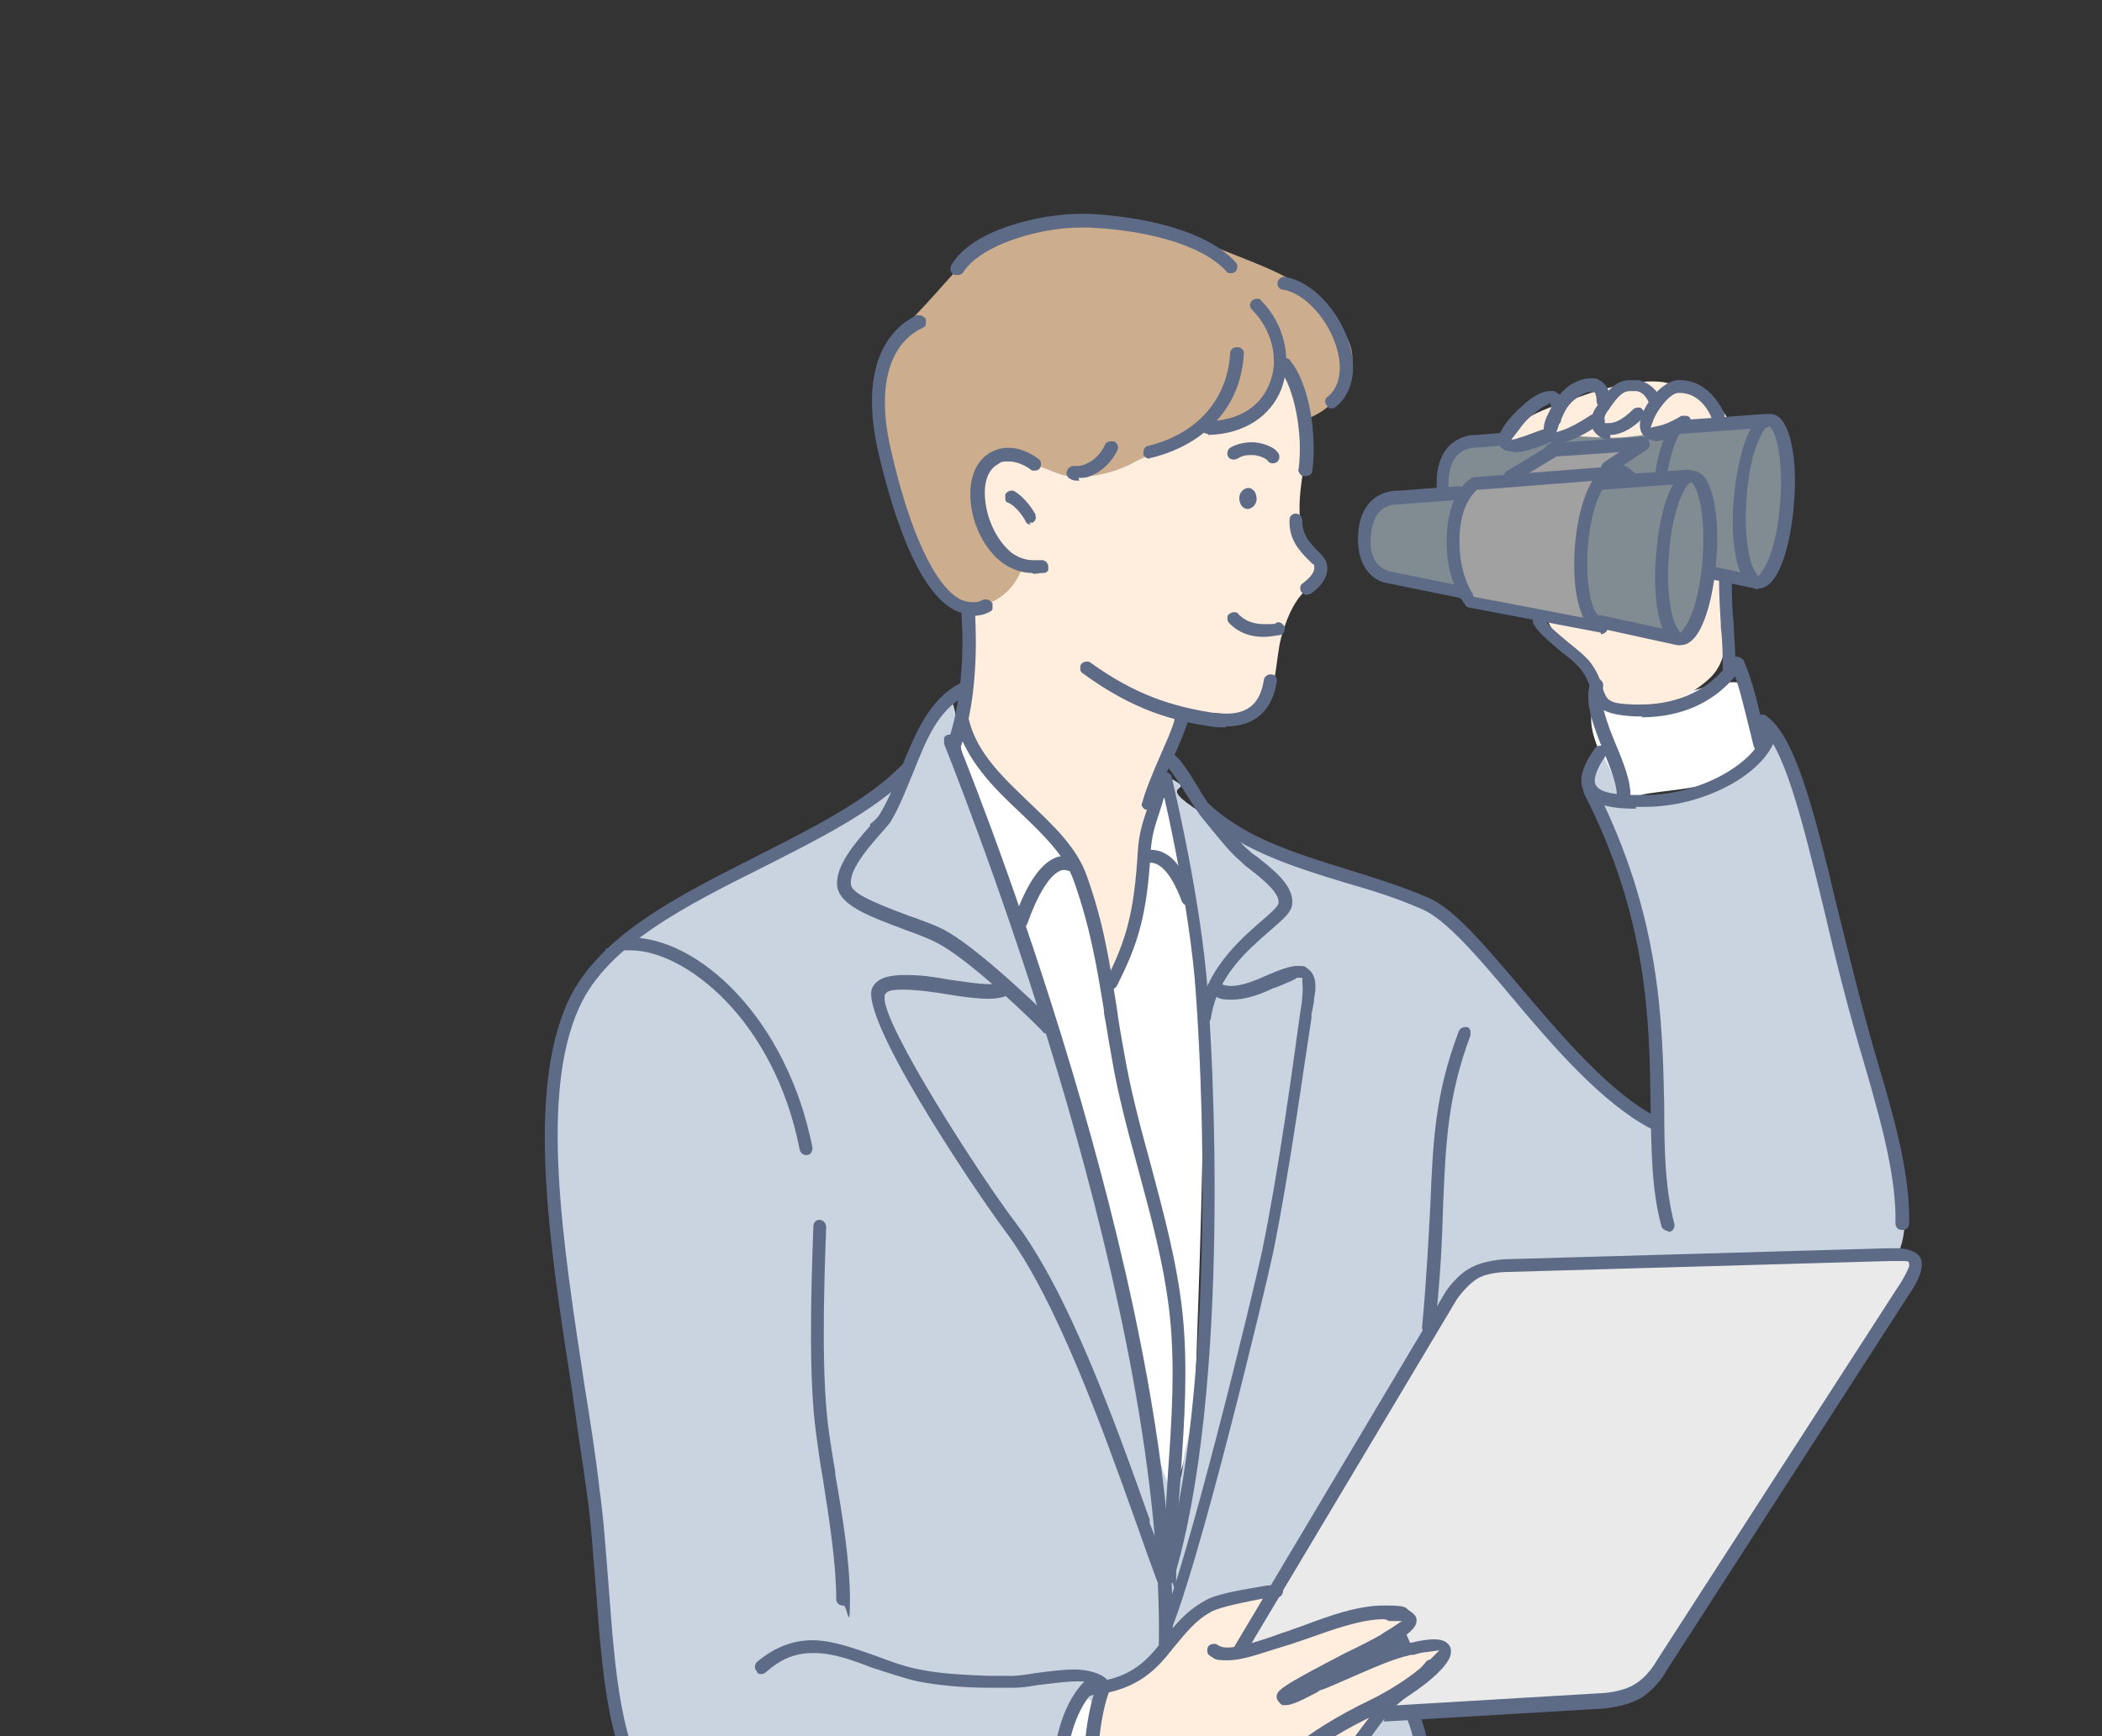 <?xml version="1.0" encoding="UTF-8"?>
<svg xmlns="http://www.w3.org/2000/svg" version="1.1" xmlns:xlink="http://www.w3.org/1999/xlink" viewBox="0 0 230 190">
  <rect x="0" y="0" width="230" height="190" fill="#333333" stroke="none"/>
  <defs>
    <style>
      .cls-1, .cls-2, .cls-3, .cls-4, .cls-5, .cls-6, .cls-7, .cls-8, .cls-9 {
        fill-rule: evenodd;
      }

      .cls-1, .cls-10 {
        fill: #5d6b87;
      }

      .cls-2 {
        fill: #ffedde;
      }

      .cls-3 {
        fill: #ccad8e;
      }

      .cls-4 {
        fill: #fff;
      }

      .cls-11 {
        fill: none;
      }

      .cls-5 {
        fill: #a1a1a1;
      }

      .cls-6 {
        fill: #818c92;
      }

      .cls-7 {
        fill: #aab5c3;
      }

      .cls-8 {
        fill: #cad4e0;
      }

      .cls-9 {
        fill: #eaeaea;
      }

      .cls-12 {
        clip-path: url(#clippath);
      }
    </style>
    <clipPath id="clippath">
      <rect class="cls-11" width="230" height="190"/>
    </clipPath>
  </defs>
  <!-- Generator: Adobe Illustrator 28.6.0, SVG Export Plug-In . SVG Version: 1.2.0 Build 709)  -->
  <g>
    <g id="_レイヤー_2">
      <g id="contents">
        <g class="cls-12">
          <g>
            <g>
              <path class="cls-2" d="M105.3,80.9s.8-11.3.9-16.2c.2-6.1-1.7-15.9,3.9-20.4,1.4-1.1,3.4-.7,5-.7,2.5,0,5-.2,7.4-.7,4.7-1,14.5-9.1,18.6-2.2.2.4,1.1,3.7,1.3,4.1,1.5,4-.9,8.7,0,12.9.4,2.2,2.4,2,1.9,4.5-.6,2.8-2.4,1.6-4.1,7.5-.7,2.6-.4,6.5-2.6,8.5-1.2,1-8,.4-8,.4,0,0-1.7,4.4-2.6,7-2,5.4-.8,11.6-2,17.2-.6,2.8-.1,6.1-3.7,5.8-2.1-.2-4.2-5.1-5.1-6.4-3.5-5.2-6.4-10.5-9-16.2-.9-2-1.8-5.2-1.8-5.2h0Z"/>
              <path class="cls-2" d="M96.7,434.9c.4-.8,0-2.6-.3-3.2-2.9-5.1-10.3-.7-13.2,1.8-1,.9-2.9,2.7-3.1,3.9-.9,4.1,2.6,3.8,5.8,3,3.4-.9,9.1-2,10.9-5.5h0Z"/>
              <path class="cls-4" d="M127.6,165.7s-2.3-12.3-3.6-17.4c-1.7-7-3.9-13.9-5.6-20.9-1.2-5.1-2.8-10.2-4.3-15.2-1.2-4-2.3-8.1-3.6-12.1-1.5-4.7-5.9-19.2-5.5-19.2,1.6-.3,3.1,2.8,5.1,5.3,2,2.5,5.4,4.5,7.7,8.8,1.1,2,2.6,9.4,3.5,11.5.3.7,2.6-3.9,2.7-4.4.7-2.9,1.2-7.9,1.9-10.8,0-.3,1.2-5.1,2.3-4.3.8.5,1,4.1,1.2,6.6.2,2.5,1.8,6.4,2,11.1.6,14.7,0,29.5-.5,44.2-.1,3.8-.5,8.1-1.6,11.8-.4,1.6-2,5.2-2,5.2h0Z"/>
              <path class="cls-4" d="M174.2,77.7c-.5,2.6,1.1,4.8,2,7.5,0,.2,1,2.1,1.6,2.2.3,0,2.4-.6,2.8-.6,3.9-.6,10-.6,11.6-5.3.5-1.3-.2-6.5-2-6.8-2.3-.4-7.1,1.8-9.3,2.3-1.8.4-6.3-.9-6.7.7h0Z"/>
              <path class="cls-3" d="M111.8,62.3c-1.6,4-6,5.5-9.5,2.1-3.9-3.8-5.7-14.7-5.8-20-.2-6.2.5-6.5,4.8-11.1,2.7-2.9,5.2-6.3,8.7-7.8,7.1-3,18.8-.4,22.7,1.4,3.1,1.4,8.5,3,11,5.5,3.9,3.9,6.4,6.9,1.8,11.9-.8.9-2.6,1.6-2.6,1.6l-2.4-5.2s-2.2,3.9-3.8,5.1c-2.2,1.8-4.7,1-4.7,1,0,0-7,3.3-8.3,4-3,1.5-6.2,1.6-7.7,1.1-2.1-.7-5.5-2.7-7.5-.7-2.3,2.3-1.1,7,.7,9.2.7.8,2.7,1.3,2.5,1.9h0Z"/>
              <path class="cls-7" d="M78.4,250.5c-.8,9.5.7,19.9,0,29.3-.4,5.7.4,10.7.5,20.2.1,9.5-.4,18.6-1,27.9-.9,12.9-3.2,23-4.4,35.9-.9,9.8.8,21.7.8,31.5s.7,14.5.4,19.9c-.4,6.1-1.9,8.5-2.7,14.3-.5,3.6,2.7,10.7,2.7,10.7,0,0,3.7-1.5,4.4-2.1,1.9-1.4,7.8-6.2,10-6.6,3.3-.7,5-1.1,6.1-.3,1.2.8,1.5,4,2.4,2.8,1-1.2,3-4.3,3-5.9,0-6.6-1.8-8.6-1.8-15.2,0-18.8,4.7-40.6,8.9-58.8,2-8.8,4.8-14.6,6.7-23.5.6-2.6,1.4-12.5,1.9-15.2.2-1,.5-2,.7-3,0,0,1.1,6.7,1.9,13.3.9,7.7,1.5,15.7,1.5,20.3,0,8.4-1.2,32.2-.5,40.5.8,10.8.8,12.7,2.1,23.4.5,4.3-1.2,9.6-1.6,13.9-.3,2.9-.5,6.7,1.5,8.4,2,1.7,5.2-.8,5.9-1.3,2.7-1.8,4.4-3.3,7.1-4.9,2.1-1.3,7.6-.7,7.6-.7,0,0,3.4-1.5,3.6-3.6.2-2.1-2.2-5.8-2.2-8.6,0-11.1,2.7-23.2,3.5-34.3,1.4-19,3.6-49.1,4.7-55.6,1.1-6.4,1.4-12.9,2.6-21.3.6-3.9.2-11.7.4-15.6.4-5.6,1.5-29.7,1.5-29.7,0,0-8.7-8.3-12.7-16.3-1.9-3.8-4.9-8.4-7.7-11.6-2.1-2.4-3.5-5.4-6.5-6-11.5-2.3-23.6,6.2-32.9,12.1-5.1,3.2-17.8,9.1-18.4,15.7h0Z"/>
              <path class="cls-8" d="M104,76.8c-2.6,1.5-4.6,7.7-4.6,7.7,0,0-6.2,4.7-11.2,7.3-5,2.6-22.3,8.9-26.3,19.5-3.8,10.2.2,29.9.5,33.5.5,5.4,1.9,12.4,2.8,18.2,1.2,8,1.8,23.5,3.9,30.7,1.7,5.8,10.4,7.5,10.4,7.5l.8,7.4s-.5,11.6-2.7,21.5c-1.7,7.8-5.3,13.7-3.5,16.8,2.2,3.6,9.2,4.3,15,6.5,8.2,3.1,13.3,3.7,21.4,6.7,2.4.9,8,1.2,10.6.6,2.9-.7,4.9-5.1,5.4-7.3,1.6-6.6.5-17.1,1.5-23.8.4-2.3,1-8.8,2.6-11,.2-.3,1.3,11.2,1.5,13.8.4,4.6,1.9,11.3,2,13.6.1,2.2,1.8,11.3,3.9,12.9,2.1,1.6,15.1-.7,19.6-3.4.8-.5,4.4-2.3,4.6-3.3.4-1.5.2-5.3-.6-7.8-.8-2.5-1.3-5.7-2.1-10.9-1.5-9-5.2-32.9-5.2-32.9,0,0,1.1-3.6,1.2-6.5.1-2.7-1.2-7.3-1.2-7.3,0,0,1.7-11.3,2.3-15.3,1.3-7.6,8-8.3,14.1-11.4,8.7-4.4,18.3-8.2,26.4-13.7,3.8-2.5,8.3-4.5,10.4-8.8,1.4-2.8.9-5.6.3-8.5-1.5-8.5-3.5-15.5-5.9-23.7-1.5-5.1-4.1-13.1-5.3-18.4-.2-1-1.4-5-2.2-5.7-.6-.6-2,1.2-2,1.2-1.4,1.8-4.7,3.5-8.3,4.5-3.2.8-6.5.2-6.5.2l-2.3-4.8s-1.3,1.9-1.4,2.1c-.5,2.3,3.1,9.6,3.3,10.4,1.7,6,3.6,10.4,3.6,16.6s.2,11.5.2,11.5c-1,.2-8.4-7.1-10.9-9.3-4.9-4.2-7.9-9.9-13-14-1.8-1.4-15.3-5.3-18.7-6.6-2.5-1-4.8-2.8-7-4.2-5.4-3.4-.3-2.1-3.1-3.6-.5-.3-.4,3,.4,5.8.8,2.8,1.6,9.8,1.8,12.9,1.1,14.4,1.7,28.9.7,43.3-.3,4.6-.5,7.4-1.6,11.8-.1.5-.3,3.9-1.2,3.7-.8-.2-1.1-2-1.4-2.6-2.1-3.5-2.2-9.1-3.4-13.6-1.1-4.5-2.7-15-4-19.4-3-9.6-7.2-22.1-9.1-28.4-1.9-6.4-4-9.4-5.3-14.4-.4-1.6-.3-8.6-1.6-7.8h0Z"/>
              <path class="cls-9" d="M159.7,140.4l3.7-2.1,45.3-1.1.5,2.5-28.3,44-3.9,2.3-25,1.2-20-.4,27.7-46.3h0Z"/>
              <path class="cls-2" d="M120.8,185.2s-1.5,4.7-1.5,7.6c0,.9,1,5.5,1,5.5,0,0,9.2-.2,10.9-.4,2.4-.3,6.3.7,8.7.2,4.1-.9,10.9-10.8,10.9-10.8,0,0,6.8-5.2,7-6.1.8-3.4-7.1-.2-7.1-.2,0,0,4.1-3.7,2.3-4.5-1.1-.5-9.4,1.7-10.2,2-.9.3-7.1,1.6-7.1,1.6,0,0,2.6-3.1,2.5-4.7,0-1.2-2.3-1-4.5-.4-2.6.8-3.4,3-5.3,4.7-2.6,2.3-7.6,5.5-7.6,5.5h0Z"/>
              <path class="cls-2" d="M175.8,77c.1-.7-.4-1.5-.9-1.9-1.7-1.7-3.4-3.2-4.6-5.4-2.9-4.9-3.9-9.8-5.1-15.2-.5-2.3-1.4-4.9,0-7.1,1.3-2,5.5-3.2,7.7-4,2.4-.9,7-2.1,9.5-1.5,2.4.6,6.6,1.9,6.9,5,.2,2.1-.6,4.1-.5,6.2.1,3.9.3,7.6,0,11.5-.3,3.1.9,7-1.6,9.5-1.8,1.8-5.6,3.8-8.1,3.8-.7,0-3.4,0-3.2-1h0Z"/>
              <path class="cls-4" d="M119.4,186.2c1.1,1.2,0,3.3.2,4.9,0,1.6.6,3,.6,4.6,0,.4.2,2.9-.2,3.5-1,1.5-3.9-1.2-4.2-2.2-.6-2.3,0-5.2.9-7.4.5-1.2,1.6-4.8,2.7-3.4h0Z"/>
              <path class="cls-6" d="M96.6,435.3s-3.7-1.6-5.3-1.2c-3.3.6-5.4,2.4-8.5,3.7-3.8,1.6-8.1,2.6-8.1,2.6,0,0-2,11.9.1,15.5,1.3,2.2,6.1,2.7,7.7,4.8,2.9,4,2.2,7.6,5.1,9.5,1.7,1,6.2,1.1,9.2,1.3,2.5.2,11.4,0,12-.3,4.9-2,2.9-9.3,1.1-12.1-2.8-4.3-7.6-6.5-9.9-11.1-1.6-3.3-1.7-6.6-2.5-9.9-.1-.5-1-2.7-1-2.7h0Z"/>
              <path class="cls-6" d="M139.5,424.6c-2.9-1.2-5.9,3.6-8.7,5-2.5,1.3-7.8,3.4-7.8,3.4,0,0-.8,7-.8,10.9s.3,4.7,1.9,6.5c2,2.4,10.9.4,10.9.4,0,0,4.6,4.7,8.2,5.9,3.7,1.2,9.6,1.7,13.5,1.9,2.3.1,6.2-.6,9.7-1.5.9-.2,3.5-2.9,3.4-4.1-.1-1.3-2.1-5.2-3-6.1-3.8-3.8-9.6-6.1-12.7-8.1-3.1-2.1-3.8-2.6-6.8-5.7-2.9-3.1-4.8-7.3-7.9-8.6h0Z"/>
              <path class="cls-6" d="M163,49.3c0-.3,0-.2.2-.4l-.2.4Z"/>
              <path class="cls-6" d="M165.7,48.1s-2.3-.1-2.5-.1c-1.2,0-2.6-.1-3.7.5-2.1,1.2-2,5.2-2,5.2,0,0-7.7-.4-7.8,3.8,0,1.8-.2,3.9.8,5,1.6,1.8,8.9,2,8.9,2,0,0,1.1,1.3,2.6,1.6,3.4.8,8.9,1.4,12.8,2.4,2.4.6,9.4,2.2,10.1.9.7-1.4,1.2-1.9,1.5-3.5.2-1.1,1.4-2.8,1.4-2.8,0,0,3.3.4,4.3.6,1.1.2,2-2.1,2.4-2.9,1-1.8,1.9-12.9-.6-14.5-1.7-1.1-8.2,0-8.2,0,0,0-5.5,1.6-9.2,1.6-2.9,0-4.4-.4-7.3,0-.5,0-3.7.3-3.7.3h0Z"/>
              <path class="cls-5" d="M169.2,49.5c-.8,1-4.4,2.7-4.4,2.7,0,0-2.6.2-3.7,1.1-2.8,2.3-2,6.7-1.3,9.9.9,4,6.4,3.8,9.6,4.4.4,0,3.8.5,3.8.5,0,0-.4-2-.4-2.4,0-2.3,0-4.9.5-7.2.5-2.1.9-4.1,2.1-5.9.6-.9,3-3.7,3-3.7,0,0-5.7-.4-7.2-.2-.7.1-1.6.2-2,.8h0Z"/>
            </g>
            <g>
              <path class="cls-10" d="M81.6,439.1c-1.3,0-2.1-.6-2.2-.7-.3-.2-.4-.7-.1-1,.1-.2.3-.3.6-.3s.3,0,.4.1c.2.1.6.4,1.4.4s.3,0,.5,0c1.5-.2,2.3-.8,3.4-1.6.8-.5,1.6-1.1,2.8-1.8,1.4-.7,2.8-1.1,4-1.1,1.8,0,3.5.8,4.9,2.3.1.1.2.3.2.5,0,.2,0,.4-.2.5-.1.1-.3.2-.5.2s-.4,0-.5-.2c-1.1-1.2-2.4-1.8-3.9-1.8s-2.2.3-3.4,1c-1.1.6-1.9,1.2-2.6,1.7-1.2.9-2.2,1.6-4.1,1.9-.2,0-.5,0-.7,0h0Z"/>
              <path class="cls-10" d="M97.7,435.3c-.1,0-.2,0-.3,0-.3-.2-.5-.6-.3-1,.3-.5.5-1,.8-1.4,1.3-2.2,2.6-4.3,1.2-10-2.2-8.5-.7-21.9-.5-23.3,1.4-12.1,4.3-30.1,8-44.5.8-3.2,1.9-6.4,2.9-9.5h0c1.8-5.8,3.7-11.6,4.5-17.5.4-2.7.8-6.6,1.2-11.1,2.1-20.9,5.7-55.8,13.8-65.9.1-.2.3-.3.6-.3s.3,0,.5.2c.3.3.4.7.1,1-7.8,9.7-11.5,45.7-13.5,65h0c-.5,4.7-.9,8.6-1.2,11.3-.8,6.1-2.7,12-4.5,17.7-1,3.1-2,6.3-2.9,9.5-3.8,14.3-6.6,32.3-8,44.3-.6,5.3-1.2,16.1.5,22.8,1.6,6.3,0,8.8-1.3,11.1-.3.4-.5.9-.8,1.4-.1.2-.4.4-.6.4h0Z"/>
              <path class="cls-10" d="M74.5,441.1c-.3,0-.5-.1-.6-.4-2.2-3.8-3.1-7.2-2.7-11.2.2-2.2.8-4.1,1.4-6,.5-1.5.9-3,1.2-4.6.5-2.6.3-9.1.1-13.8v-.2c0-1.8-.1-3.4-.1-4.5,0-5.2-.3-10.1-.5-14.9-.5-8.2-.9-16,0-24.5.5-5.6,1.3-11.2,2-16.6,1-7.7,2.1-15.6,2.5-23.6.7-12.3.5-33.6,0-43.7v-1.2c-.5-9.7-.9-19.8-.2-26.3,0-.4.4-.6.7-.6.5,0,.8.4.7.8-.7,6.4-.2,16.4.2,26.1v1.2c.5,10.1.7,31.5,0,43.8-.5,8-1.5,16-2.5,23.7h0c-.7,5.5-1.5,11.1-2,16.6-.8,8.4-.4,16.1,0,24.2.3,4.8.5,9.8.5,15s0,2.6.1,4.5h0c.2,5.2.4,11.4-.1,14.1-.3,1.7-.8,3.2-1.2,4.7-.6,1.9-1.2,3.7-1.4,5.7-.3,3.7.4,6.7,2.5,10.3,0,.2.1.4,0,.5,0,.2-.2.3-.3.4-.1,0-.2.1-.4.1h0Z"/>
              <path class="cls-10" d="M74.6,440.2c-.4,0-.7-.3-.7-.7,0-.4.3-.7.7-.7,0,0,0,0,.2,0h.1c2.7,0,4-1,8.4-4.3l1.8-1.3c2.8-2.1,5.6-3.2,7.8-3.2s1.6.2,2.2.5c1.2.7,1.9,1.9,1.8,3.5,0,.6-.6.7-.8.7-.3,0-.7-.4-.6-.8,0-1-.3-1.8-1-2.2-.4-.2-.9-.3-1.5-.3-1.9,0-4.3,1-6.9,2.9l-1.8,1.3c-4.5,3.3-6.2,4.5-9.3,4.5h-.3s0,0,0,0Z"/>
              <path class="cls-10" d="M156.1,456.7c-3.3,0-6-.4-6.5-.5-5.4-.9-9.2-2.8-12.2-4.6-2.7-1.6-7-3.1-9-3.5l-1-.2c-2.4-.5-4.9-.9-5.6-2.4-.8-1.8-.5-4.3-.3-6,.2-1.2.3-2.1.4-2.9.2-1.6.4-2.6.4-4,0-.4.3-.7.7-.7.4,0,.7.3.7.7,0,1.4-.2,2.5-.4,4.1v.2c-.1.8-.3,1.6-.4,2.7-.2,1.4-.5,3.9.1,5.3.4.6,1.6,1,4.5,1.6l1.1.2c2.1.4,6.5,2,9.4,3.7,3,1.8,6.5,3.6,11.7,4.4,1.9.3,4.2.5,6.2.5,4.1,0,9.5-.6,12.6-3.6.1-.1.3-.2.5-.2s.4,0,.5.2c.3.3.3.7,0,1-3.4,3.3-9.2,4-13.5,4h0Z"/>
              <path class="cls-10" d="M169.4,452.5c-.4,0-.7-.3-.7-.7-.3-5.1-10.4-10.1-14.7-12.3-1.5-.7-2.2-1.1-2.6-1.4-5.3-4.1-9.1-9.9-10.9-13-.2-.3,0-.8.3-1,.1,0,.2-.1.4-.1.3,0,.5.1.6.4,1.7,3,5.4,8.7,10.5,12.6.2.2,1,.6,2.4,1.3,5.3,2.6,15.1,7.5,15.5,13.5,0,.4-.3.7-.7.8h0,0Z"/>
              <path class="cls-10" d="M156.1,459.4c-2.2,0-4.5-.2-6.9-.6-5-.8-8.6-2.1-10.9-4-.7-.6-1.3-1.2-1.8-1.8-1-1.2-1.4-1.5-1.8-1.5s-.4,0-.5.2c-.8.5-2,.8-3.5.8h-.1c-2.7,0-7.1-.9-8.1-2.1-.9-1.1-1.1-4.3-1.1-6,0-.4.3-.7.7-.7.4,0,.7.3.7.7,0,1.7.3,4.4.8,5.1.7.7,4.1,1.5,7,1.6h.2c1.1,0,2-.2,2.5-.6.4-.3.9-.4,1.3-.4,1.1,0,2.1,1.1,2.9,2,.5.5,1,1.2,1.6,1.7,2.1,1.7,5.4,2.9,10.2,3.7,2.3.4,4.5.5,6.7.5,3.9,0,7.4-.6,10.5-1.7,1.2-.5,2-1.1,2.4-2,.3-.8.2-1.7-.2-2.5,0-.2-.1-.4,0-.5,0-.2.2-.3.4-.4.1,0,.2,0,.3,0,.3,0,.5.1.6.4.6,1.2.7,2.6.3,3.7-.3.9-1.2,2.1-3.2,2.8-3.2,1.2-6.9,1.8-11,1.8h0Z"/>
              <path class="cls-10" d="M127.4,432.1c-.6,0-1.1-.1-1.3-.4-.3-.3-.3-.7,0-1,.1-.1.3-.2.5-.2s.2,0,.3,0h0s0,0,0,0c0,0,.1,0,.3,0,.4,0,1,0,2.1-.3,2.1-.5,3.4-1.9,4.8-3.4l.6-.7c1.6-1.6,3.1-2.4,4.6-2.4s1.5.2,2.1.7c.2.1.3.3.3.5s0,.4,0,.5c-.1.2-.4.3-.6.3s-.3,0-.4-.1c-.4-.3-.9-.4-1.4-.4-1,0-2.2.7-3.5,2l-.6.6c-1.4,1.5-3.1,3.2-5.5,3.8-1,.2-1.8.4-2.4.4h0Z"/>
              <path class="cls-10" d="M143.3,426.1c-.2,0-.5-.1-.6-.3-.1-.2-.1-.4-.1-.5,0-.2.1-.4.3-.5,3.4-2.2,2.5-4.8.9-8.3-.7-1.4-1.3-2.8-1.1-4,.2-1.2.8-7.2,1.6-14.7.7-6.5,1.5-14.2,2.2-21.3.6-5.8.9-11,1.2-16.6h0c.5-9.4,1.1-19,3.2-32.1,2.3-14.3,2.7-28.2,3.1-40.4v-.2c.2-5.4.3-10.5.7-14.9.5-6.3.5-14.8.5-14.9,0-.4.3-.7.7-.7s.7.3.7.7,0,8.7-.5,15c-.3,4.4-.5,9.5-.7,15-.4,12.3-.8,26.2-3.2,40.6-2.1,13-2.6,22.6-3.2,31.8-.3,5.6-.6,10.9-1.2,16.8-.7,6.8-1.5,14-2.1,20.3v1c-.9,7.9-1.5,13.6-1.7,14.8-.1.7.3,1.7,1,3.1,1.3,3,3.2,7-1.5,10.1-.1,0-.3.1-.4.1h0Z"/>
              <path class="cls-10" d="M122.1,434.6c-.2,0-.5-.1-.6-.3-3.6-5.4-2.5-9.8-1.4-14,.3-1.2.6-2.4.8-3.6.6-3.5-.1-10.9-.9-19.4-.4-4.7-.9-9.9-1.3-15.3-.3-5.1-.1-11.7.2-19.2.6-15.2,1.3-34.2-2.9-49.4-.1-.4.1-.8.5-.9,0,0,.1,0,.2,0,.3,0,.6.2.7.5,4.2,15.4,3.5,34.5,2.9,49.8-.3,7.6-.5,14.1-.2,19.1.4,5.5.9,10.9,1.3,15.2.8,9,1.5,16.1.9,19.8-.2,1.2-.5,2.5-.8,3.7-1.1,4.4-2.1,8.1,1.2,12.9.2.3.1.8-.2,1-.1,0-.3.1-.4.1h0Z"/>
              <path class="cls-10" d="M122.1,433.1c-.4,0-.7-.3-.7-.7,0-.4.3-.7.7-.7,2.9,0,4.2-1,9.6-5.4l.4-.3c2.6-2.2,5.1-3.3,7-3.3s1.1.1,1.6.3c1.2.5,2,1.6,2.1,3.1,0,.2,0,.4-.2.5-.1.1-.3.2-.5.3h0c-.4,0-.7-.3-.8-.6-.1-1.2-.8-1.7-1.3-2-.3-.1-.6-.2-1-.2-1.6,0-3.8,1.1-6.1,3l-.4.3c-5.2,4.2-6.9,5.7-10.4,5.8h0Z"/>
              <path class="cls-10" d="M149.3,442.3c-.3,0-.5-.1-.6-.4,0-.2-.1-.4,0-.6s.2-.3.4-.4c.8-.4,3-1.6,5.6-1.6s1.3,0,1.9.2c.2,0,.4.2.5.3.1.2.1.4,0,.5,0,.3-.4.6-.7.6s-.1,0-.2,0c-.5-.1-1.1-.2-1.6-.2-2,0-3.8.8-4.9,1.4-.1,0-.2,0-.3,0h0Z"/>
              <path class="cls-10" d="M146.4,439.7c-.2,0-.5-.1-.6-.3-.1-.2-.2-.3-.1-.5,0-.2.1-.4.3-.5,1.3-.9,3-1.5,4.6-1.5s.4,0,.6,0c.4,0,.7.4.6.8,0,.4-.4.6-.7.6-.2,0-.4,0-.5,0-.9,0-2.5.3-3.7,1.2-.1,0-.3.1-.4.1h0Z"/>
              <path class="cls-10" d="M143.7,436.5c-.2,0-.5-.1-.6-.3-.2-.3-.1-.8.2-1,.5-.3,2.2-1.4,4.3-1.4s.6,0,.8,0c.4,0,.7.4.6.8,0,.4-.4.6-.7.6-.3,0-.5,0-.8,0-1.7,0-3,.8-3.5,1.1-.1,0-.3.1-.4.1h0Z"/>
              <path class="cls-10" d="M100.2,468.8c-6.4,0-12.8-1.1-14-2-1.8-1.4-2.7-3.9-3.4-5.9-.3-1-.7-1.9-1.1-2.6-.8-1.4-2.2-2.3-3.7-3.3-2-1.3-4.2-2.7-4.5-5.3-.5-3.7.6-8.7.7-9.2,0-.3.4-.6.7-.6s.1,0,.2,0c.4,0,.6.5.5.9,0,0-1.2,5.1-.7,8.7.3,1.9,2,3.1,3.9,4.3,1.6,1,3.2,2.1,4.2,3.7.5.8.8,1.8,1.2,2.8.7,1.9,1.4,4.1,2.9,5.2,1.5,1.1,7.8,1.7,13,1.7s8.3-.3,9.3-1.6c2-2.5.4-6.1-1.6-8.3-.7-.8-1.6-1.6-2.6-2.4-2.1-1.8-4.5-3.8-6.3-7.6-1.8-3.9-3.2-13.8-3.3-14.2,0-.4.2-.8.6-.8h0c.5,0,.8.3.8.6,0,.4,1.5,10.1,3.2,13.8,1.6,3.5,3.8,5.3,5.9,7.1,1,.8,1.9,1.6,2.7,2.5,3.1,3.5,3.8,7.5,1.7,10.2-1.1,1.4-4.8,2.1-10.2,2.1h0Z"/>
              <path class="cls-10" d="M99.2,472.4c-3.7,0-6.5-.2-9.1-.6-4.9-.8-5.4-3.3-5.8-5.7-.3-1.5-.6-3.2-1.9-4.8-.8-.9-2.4-1.7-4-2.4-1.6-.8-3.3-1.5-4.3-2.6-1-1-.9-3.6-.8-6.4v-.2c0-.5,0-.9,0-1.1,0-.4.3-.7.7-.7s.7.3.7.7,0,.8,0,1.4c-.2,3.2-.1,4.7.3,5.2.9.9,2.4,1.6,3.9,2.3,1.7.8,3.5,1.6,4.4,2.8,1.6,1.9,1.9,3.9,2.2,5.5.4,2.5.7,4,4.6,4.6,2.6.4,5.3.6,8.9.6s3.1,0,4.6,0h2.5c2.1,0,3.8-1,4.6-2.5.8-1.4.7-3.2-.3-4.8-.1-.2-.1-.4,0-.5,0-.2.2-.3.3-.4.1,0,.2-.1.4-.1.3,0,.5.1.6.3,1.2,2,1.4,4.3.3,6.2-1.1,2-3.2,3.1-5.9,3.2h-2.5c-1.5,0-3.1.1-4.6.1h0Z"/>
              <path class="cls-10" d="M91,453.8c-.3,0-.5-.2-.7-.4,0-.2,0-.4,0-.6,0-.2.2-.3.4-.4,1.5-.7,3.2-1.1,5-1.1s2.8.2,3.9.7c.4.1.6.6.4.9-.1.3-.4.5-.7.5s-.2,0-.3,0c-1-.4-2.2-.6-3.4-.6s-3.1.3-4.4.9c0,0-.2,0-.3,0h0Z"/>
              <path class="cls-10" d="M89.4,448.7c-.3,0-.6-.2-.7-.5,0-.2,0-.4,0-.5,0-.2.3-.3.4-.3,1.6-.4,3.6-.7,5.3-.7s1.9,0,2.6.3c.2,0,.3.2.4.3s.1.4,0,.5c0,.3-.4.5-.7.5s-.1,0-.2,0c-.6-.2-1.3-.2-2.2-.2-1.5,0-3.4.2-4.9.6,0,0-.1,0-.2,0h0Z"/>
              <path class="cls-10" d="M88.2,444.2c-.3,0-.5-.1-.6-.4-.2-.3,0-.8.3-1,1.2-.7,3-1.1,4.7-1.1s2.1.2,3,.5c.2,0,.3.2.4.4,0,.2,0,.4,0,.6-.1.3-.4.5-.7.5s-.2,0-.3,0c-.7-.3-1.6-.4-2.5-.4-1.5,0-3,.3-3.9.9-.1,0-.2,0-.4,0h0Z"/>
              <path class="cls-10" d="M104.7,30.1c-.1,0-.3,0-.4-.1-.3-.2-.4-.6-.2-1,2.3-3.9,9.7-5.6,14.2-5.6s.5,0,.7,0c2.8.1,12.2.9,16.2,5.3.3.3.2.8,0,1-.1.1-.3.2-.5.2s-.4,0-.5-.2c-2.9-3.2-9.7-4.6-15.2-4.8-.2,0-.5,0-.7,0-4.8,0-11.1,2-12.9,4.9-.1.2-.4.3-.6.3h0Z"/>
              <path class="cls-10" d="M145.7,44.7c-.2,0-.4,0-.5-.3-.1-.1-.2-.3-.2-.5,0-.2.1-.4.3-.5,1.8-1.5,1.3-4.2,1-5.2-.9-3.2-3.5-6.1-5.9-6.5-.4,0-.7-.4-.6-.8,0-.3.4-.6.7-.6s0,0,.1,0c3.4.6,6.2,4.3,7.1,7.5.8,2.8.2,5.3-1.5,6.7-.1.1-.3.2-.5.2h0Z"/>
              <path class="cls-10" d="M142.7,52.1c-.2,0-.4-.1-.5-.3-.1-.2-.2-.3-.1-.5.5-3.9-.5-8.9-2.1-10.9-.2-.3-.2-.8.1-1,.1-.1.3-.2.5-.2s.4,0,.6.3c2.1,2.6,2.9,8.1,2.4,12,0,.4-.4.6-.7.6s0,0,0,0h0Z"/>
              <path class="cls-10" d="M143,65.1c-.2,0-.4-.1-.6-.3-.2-.3-.2-.8.2-1,.9-.7,1.3-1.3,1.2-1.8v-.2s-.2-.1-.2-.1c0,0-.2-.2-.4-.4-.9-.9-2.2-2.2-2.1-4.4,0-.4.3-.7.7-.7.4,0,.7.4.7.8,0,1.5.8,2.4,1.6,3.2.5.5,1,1,1.1,1.6.2,1.1-.4,2.2-1.8,3.2-.1,0-.3.1-.4.1h0Z"/>
              <path class="cls-10" d="M134.2,79.6c-.5,0-1.1,0-1.7-.1-4-.6-8.4-1.7-14-5.8-.2-.1-.3-.3-.3-.5s0-.4.1-.5c.1-.2.4-.3.6-.3s.3,0,.4.1c5,3.6,9,4.8,13.4,5.5.5,0,1,.1,1.5.1,3.1,0,3.8-2,4.1-3.7,0-.3.4-.6.7-.6s0,0,.1,0c.4,0,.7.4.6.8-.5,3.2-2.4,4.9-5.6,4.9h0Z"/>
              <path class="cls-10" d="M112.9,62.7c-1.1,0-2.2-.4-3.2-1.1-1.9-1.4-3.3-4.1-3.5-6.8-.2-2.5.6-4.4,2.2-5.3.6-.3,1.2-.5,1.9-.5,1.1,0,2.2.4,3.3,1.2.2.1.3.3.3.5s0,.4-.1.5c-.1.2-.3.3-.6.3s-.3,0-.4-.1c-.8-.6-1.7-.9-2.4-.9s-.8,0-1.2.3c-1.1.6-1.6,2-1.4,3.9.2,2.3,1.4,4.6,2.9,5.8.7.5,1.5.8,2.3.8s.5,0,.8,0c0,0,.1,0,.2,0,.3,0,.6.2.7.6,0,.2,0,.4,0,.5-.1.2-.3.3-.5.3-.4,0-.8.1-1.1.1h0Z"/>
              <path class="cls-10" d="M112.8,57.4c-.3,0-.5-.1-.6-.4,0,0-.8-1.5-1.9-2-.2,0-.3-.2-.3-.4s0-.4,0-.5c.1-.2.4-.4.6-.4s.2,0,.3,0c1.4.8,2.3,2.4,2.4,2.6,0,.2.1.4,0,.5,0,.2-.2.3-.3.4-.1,0-.2,0-.4,0h0Z"/>
              <path class="cls-1" d="M136.5,55.7c-.3,0-.5-.2-.6-.3-.2-.2-.3-.6-.3-.9,0-.6.5-1.1,1-1.1.3,0,.5.2.6.3.2.2.3.6.3.9,0,.6-.5,1.1-1,1.1h0s0,0,0,0Z"/>
              <path class="cls-10" d="M106.5,67.3c-.7,0-1.3-.2-2-.5-4.4-2.2-7.1-11.8-8.4-17.3-2.3-10.2,1.7-13.8,4.2-15,0,0,.2,0,.3,0,.3,0,.5.2.7.4,0,.2,0,.4,0,.6,0,.2-.2.3-.4.4-3.7,1.8-5,6.6-3.4,13.4,2,8.8,4.8,14.9,7.6,16.3.4.2.9.3,1.3.3s.8,0,1.2-.3c0,0,.2,0,.3,0,.3,0,.5.2.7.4,0,.2,0,.4,0,.6s-.2.3-.4.4c-.6.3-1.2.4-1.8.4h0Z"/>
              <path class="cls-10" d="M139.3,50.7c-.2,0-.4,0-.6-.3-.4-.4-1.2-.6-1.7-.6s-1,0-1.6.4c-.1,0-.2.1-.4.1-.2,0-.5-.1-.6-.3-.2-.3-.1-.8.2-1,.7-.4,1.5-.6,2.4-.6s2.3.4,2.8,1.1c.3.3.2.8,0,1-.1.1-.3.2-.5.2h0Z"/>
              <path class="cls-10" d="M104.3,82.1c0,0-.2,0-.2,0-.4-.1-.6-.6-.4-.9,1.5-4.1,1.8-9.9,1.5-13.9,0-.2,0-.4.2-.5.1-.1.3-.2.5-.2.3,0,.7.3.8.7.1,2,.4,9-1.6,14.5-.1.3-.4.5-.7.5h0Z"/>
              <path class="cls-10" d="M125.6,88.6c0,0-.1,0-.2,0-.2,0-.3-.2-.4-.3s-.1-.4,0-.5c.3-1.2,1.2-3.4,2-5.2.6-1.4,1.3-2.9,1.5-3.8,0-.3.4-.5.7-.5s.1,0,.2,0c.4.1.6.5.5.9-.3.9-.9,2.4-1.6,3.9-.8,1.8-1.7,3.9-2,5,0,.3-.4.6-.7.6h0Z"/>
              <path class="cls-10" d="M118.1,52.6c-.4,0-.7,0-1-.2-.4-.2-.5-.6-.3-1,.1-.2.4-.4.6-.4s.2,0,.3,0h0s0,0,0,0c0,0,.1,0,.2,0,.7,0,2.2-.6,3-2.3.1-.3.4-.4.7-.4s.2,0,.3,0c.4.2.5.6.4.9-.6,1.3-1.7,2.4-3,2.9-.4.2-.9.2-1.3.2h0Z"/>
              <path class="cls-10" d="M138.3,69.7c-1.6,0-2.8-.5-3.8-1.5-.1-.1-.2-.3-.2-.5s0-.4.2-.5c.1-.1.3-.2.5-.2s.4,0,.5.2c.5.5,1.3,1.1,2.8,1.1s1,0,1.5-.2c0,0,0,0,.1,0,.3,0,.6.3.7.6,0,.4-.2.8-.6.8-.6.1-1.2.2-1.8.2h0Z"/>
              <path class="cls-10" d="M132.2,47.5c-.4,0-.7-.3-.7-.7,0-.4.3-.7.7-.7,3.4-.1,5.7-1.6,6.7-4.1,1.1-2.6.3-5.9-1.9-8.1-.3-.3-.3-.7,0-1,.1-.1.3-.2.5-.2s.4,0,.5.2c2.6,2.6,3.4,6.5,2.2,9.7-1.2,3-4.1,4.9-8,5,0,0,0,0,0,0Z"/>
              <path class="cls-10" d="M125.8,50.2c-.3,0-.6-.2-.7-.5,0-.4.1-.8.5-.9,5.4-1.3,8.7-5.1,9-10.1,0-.3.2-.7.7-.7.3,0,.4,0,.6.2s.2.3.2.5c-.3,5.7-4.1,9.9-10.1,11.4,0,0-.1,0-.2,0h0Z"/>
              <path class="cls-10" d="M151.5,188.1c-.4,0-.7-.3-.7-.7,0-.2,0-.4.2-.5s.3-.2.5-.2l23.6-1.4c.2,0,2.4-.1,3.8-1,1.5-.9,2.4-2.6,2.4-2.6l26.4-40.9c.5-.7,1-1.7,1.2-2.2v-.5c.1,0-.4-.1-.4-.1-.3,0-.8,0-1,0s-.5,0-.7,0l-41.9,1.2s-2,0-3.2.7c-1.2.7-2.3,2.3-2.3,2.3l-23.1,38.7c-.1.2-.4.4-.6.4s-.3,0-.4-.1c-.2-.1-.3-.3-.3-.4,0-.2,0-.4,0-.5l23.1-38.8c.1-.2,1.3-2,2.9-2.8,1.5-.8,3.6-.9,3.9-.9l41.8-1.2c.2,0,.5,0,.8,0,.8,0,2.3.2,2.7,1.2.3.9-.2,2.3-1.4,4l-26.5,41.1h0c-.3.6-1.3,2-2.7,2.9-1.9,1.1-4.5,1.2-4.5,1.2l-23.7,1.4h0Z"/>
              <path class="cls-10" d="M119.4,185.6c-.4,0-.7-.3-.7-.7,0-.4.3-.7.7-.8,4.5-.4,6.2-2.5,8-4.8,1.2-1.5,2.4-3,4.4-4.1,1.3-.8,4-1.2,6.9-1.7h.9c0-.1,0-.1.1-.1.4,0,.6.3.7.6,0,.4-.2.8-.6.8h-.9c-2.5.5-5.3,1-6.4,1.6-1.8,1-2.8,2.4-4,3.8-1.8,2.3-3.9,4.8-9,5.3h0s0,0,0,0Z"/>
              <path class="cls-10" d="M142.1,192.5c-.2,0-.4,0-.6-.3-.3-.3-.2-.8,0-1,2.1-1.7,4.6-3.3,8.5-5.2,2.9-1.4,5.4-3.3,6.5-4.4l1-1-1.4.2c-.3,0-.8.1-1.4.3h-.3c-2.2.5-4.3,1.5-6.4,2.4-1.2.5-2.4,1.1-3.6,1.5l-.3.2c-1.5.8-2.7,1.4-3.4,1.4s-.4,0-.5-.1c-.2-.1-.5-.5-.5-.7-.1-.8.4-1.2,7.5-4.9,1.7-.8,3-1.5,3.9-2,.4-.3.8-.5,1.1-.7l1.2-.8h-1.4c-.2-.1-.4-.2-.6-.2-2.6,0-6,1.3-8.3,2.1-.9.3-1.7.6-2.4.8l-1.3.4c-1.9.6-3.6,1.2-5.1,1.2s-1.4-.2-1.9-.5c-.2-.1-.3-.3-.3-.5s0-.4.1-.5c.1-.2.4-.3.6-.3s.3,0,.4.1c.3.2.6.3,1.1.3,1.2,0,3.1-.6,4.6-1.1l1.4-.5c.7-.2,1.4-.5,2.3-.8,2.9-1.1,6-2.2,8.8-2.2s2.2.2,3,.7c.3.2.6.5.6.9,0,.4-.1.8-1.1,1.6l.4.9c.8-.2,1.8-.4,2.6-.4s1.4.2,1.7.7c.2.3.2.7.1,1.1-.6,1.9-5,4.9-7.9,6.3-3.8,1.8-6.2,3.3-8.2,5-.1.1-.3.2-.5.2h0Z"/>
              <path class="cls-10" d="M121.1,199.3c-.3,0-.7-.3-.7-.6,0-.4.2-.8.6-.8,2.2-.4,4.4-.5,6.8-.5s3,0,4.4.1c1.2,0,2.3.1,3.4.1,1.8,0,3.1-.1,4.3-.5,4-1,6.2-4.1,8.6-7.4.9-1.2,1.8-2.4,2.8-3.6.8-.9,1.6-1.5,2.3-2,.9-.7,1.7-1.3,2.4-2.2.1-.2.4-.3.6-.3s.3,0,.4.1c.2.1.3.3.3.5,0,.2,0,.4-.1.5-.8,1.1-1.8,1.8-2.7,2.5-.7.6-1.4,1.1-2.1,1.8-1,1.1-1.9,2.4-2.7,3.5-2.4,3.3-4.9,6.8-9.4,7.9-1.4.3-2.8.5-4.7.5s-2.3,0-3.5-.1c-1.3,0-2.8-.1-4.3-.1-2.4,0-4.5.2-6.6.5,0,0,0,0-.1,0h0Z"/>
              <path class="cls-10" d="M112.3,205.3c-16.6,0-36.7-2.5-41.4-7.9-4.3-4.9-5-14-5.7-23.6-.3-3.5-.5-7.1-1-10.5-.5-3.7-1.1-7.4-1.6-11.1-2.5-16-5-32.5-.5-42.5,3.3-7.3,12.2-11.7,20.7-16,6.1-3.1,11.9-6,15.7-9.8s.3-.2.5-.2.4,0,.5.2c.3.3.3.7,0,1-4,4-10.1,7-16,10-8.4,4.2-17,8.5-20.1,15.3-4.4,9.6-1.8,25.9.6,41.7.6,3.7,1.2,7.5,1.6,11.1.5,3.5.7,7.1,1,10.6.7,9.3,1.3,18.1,5.3,22.7,4.7,5.4,26.5,7.4,40,7.4s2.7,0,4,0c5.3-.2,5.7-1.1,6.4-4.3v-.7c.2-.3.5-.6.8-.6s.1,0,.2,0c.2,0,.4.2.5.3.1.2.1.4,0,.5v.6c-.9,3.4-1.6,5.2-7.9,5.4-1.1,0-2.4,0-3.7,0h0Z"/>
              <path class="cls-10" d="M92.2,175.7c-.4,0-.7-.3-.7-.7,0-3.9-.8-9-1.5-13.4-.3-1.7-.5-3.2-.7-4.7-.8-5.8-.6-14.7-.3-22.7,0-.4.3-.7.6-.7h.1c.4,0,.7.4.7.8-.3,7.9-.5,16.7.3,22.4.2,1.3.4,2.8.7,4.4v.3c.8,4.5,1.6,9.6,1.6,13.6s-.3.7-.7.7h0Z"/>
              <path class="cls-10" d="M120.8,184.9c-.2,0-.4-.1-.6-.3-.3-.4-1-.6-2.3-.6s-3.3.3-4.3.4c-1.1.2-2,.3-2.7.3s-.1,0-.2,0c-.8,0-1.6,0-2.4,0-2.6,0-5.3-.2-7.9-.7-1.7-.4-3.4-1-5-1.5-2.3-.9-4.3-1.6-6.4-1.6s-3.6.7-5.2,2.1c-.1.1-.3.2-.5.2s-.4,0-.5-.3c-.1-.1-.2-.3-.2-.5,0-.2.1-.4.2-.5,1.9-1.6,3.9-2.4,6.1-2.4s4.6.9,6.9,1.7c1.6.6,3.2,1.2,4.8,1.5,2.5.5,5.1.6,7.7.7.9,0,1.6,0,2.4,0h0c.6,0,1.4-.1,2.6-.3,1.5-.2,3-.4,4.3-.4s3,.4,3.6,1.2c.1.2.2.3.1.5,0,.2-.1.4-.3.5-.1,0-.3.1-.4.1h0Z"/>
              <path class="cls-10" d="M118.4,204.4c-.2,0-.4-.1-.6-.3-4-5.5-3.3-16.6,1.3-20.5.1-.1.3-.2.5-.2s.4,0,.6.3c.1.1.2.3.2.5s-.1.4-.3.5c-3.8,3.1-5,13.2-1.1,18.5.1.2.2.3.1.5,0,.2-.1.4-.3.5-.1,0-.3.1-.4.1h0Z"/>
              <path class="cls-10" d="M120.8,199.2c-.2,0-.4,0-.6-.3-2.6-3-1.4-11.3-.3-14.1.1-.3.4-.5.7-.5s.2,0,.3,0c.2,0,.3.2.4.4,0,.2,0,.4,0,.6-1.1,3-1.9,10.3,0,12.6.1.1.2.3.2.5,0,.2-.1.4-.2.5-.1.1-.3.2-.5.2h0Z"/>
              <path class="cls-10" d="M121.1,199.7c-2.2,0-4.6-.8-4.9-.8-.4-.1-.6-.5-.5-.9,0-.3.4-.5.7-.5s.2,0,.2,0c1.2.4,3.1.8,4.5.8s1,0,1.3-.2c0,0,.2,0,.2,0,.3,0,.6.2.7.5.1.4,0,.8-.5.9-.5.2-1.1.2-1.8.2h0Z"/>
              <path class="cls-10" d="M117.4,262c-5.1,0-11.7-2.2-18.7-4.6l-3.4-1.1c-1.8-.6-3.7-1.2-5.5-1.8-8.8-2.8-14.2-4.6-15.8-6.8-1.9-2.6-.2-7.3,1.1-11.1.4-1.2.8-2.3,1-3,1.6-6.6,3-16.9,3.3-23.8,0-1.3-.2-2.3-.5-3.4-.3-1.3-.7-2.7-.4-4.5,0-.3.4-.6.7-.6s0,0,.1,0c.4,0,.7.4.6.8-.2,1.5,0,2.7.3,3.9.3,1.1.6,2.3.5,3.8-.3,7.1-1.8,17.4-3.3,24.1-.2.8-.6,1.9-1,3.1-1.2,3.4-2.8,7.9-1.3,9.9,1.4,1.9,8,4,15.1,6.2h.3c1.7.6,3.5,1.2,5.2,1.8l3.4,1.1c6.9,2.3,13.4,4.5,18.2,4.5s3.2-.3,4.5-.9c4.5-2.1,4.7-13.1,4.8-21.9,0-1.7,0-3.4.1-4.8.1-3,.7-5.9,1.4-9.3,1.3-6,2.8-13.5,2-24.4,0-.4.3-.7.7-.8h0c.4,0,.7.3.8.7.9,11.1-.7,18.7-2,24.8-.7,3.3-1.3,6.2-1.4,9,0,1.5,0,3.1-.1,4.8-.2,9.7-.4,20.7-5.6,23.1-1.4.7-3.1,1-5.1,1h0Z"/>
              <path class="cls-10" d="M127.5,180.7c-.4,0-.7-.3-.7-.7.6-36.3-19.5-88.5-23.5-98.6,0-.2,0-.4,0-.6,0-.2.2-.3.4-.4,0,0,.2,0,.3,0,.3,0,.6.2.7.5,4.1,10.1,24.3,62.6,23.6,99.2,0,.4-.3.7-.7.7h0,0Z"/>
              <path class="cls-10" d="M114.6,113.1c-.2,0-.4,0-.5-.2s-7.1-7.1-11-9.4c-1-.6-2.5-1.2-4.2-1.8-3.7-1.4-7.1-2.6-7.3-4.8-.2-2.2,2.1-4.8,3.6-6.5v-.2c.5-.4.8-.7,1-1,.9-1.4,1.6-3.2,2.4-5.1,1.5-3.7,3-7.5,6.4-9.3.1,0,.2,0,.3,0,.3,0,.5.2.6.4.2.4,0,.8-.3,1-3,1.5-4.3,4.9-5.7,8.4-.8,1.9-1.5,3.8-2.5,5.4-.2.3-.6.7-1.1,1.3-1.6,1.8-3.3,3.9-3.2,5.4,0,.9,1.7,1.8,6.3,3.5,1.7.6,3.4,1.2,4.5,1.9,4,2.4,11,9.3,11.3,9.6.3.3.3.7,0,1-.1.1-.3.2-.5.2Z"/>
              <path class="cls-10" d="M127.3,173.5c-.3,0-.6-.2-.7-.5-.7-1.9-1.5-4.1-2.3-6.4-3.7-10.4-8.8-24.6-14.4-32-3.7-5-16.2-23.7-14.4-26.6.5-.9,1.6-1.3,3.5-1.3s3.1.2,4.8.5c1.5.2,3.2.5,4.4.5s.9,0,1.2-.1c0,0,.1,0,.2,0,.3,0,.6.2.7.6,0,.4-.1.8-.5.9-.4.1-.9.2-1.6.2-1.3,0-2.9-.2-4.6-.5-1.2-.2-3.3-.5-4.8-.5s-1.8.2-2,.6h0c0,0,0,.2,0,.2-.4,2.8,10.7,20,14.4,24.8,5.7,7.6,10.7,21.4,14.6,32.4v.4c.9,2.2,1.6,4.2,2.3,6,0,.2,0,.4,0,.6,0,.2-.2.3-.4.4,0,0-.2,0-.3,0h0Z"/>
              <path class="cls-10" d="M127.7,173.2c0,0-.1,0-.2,0-.2,0-.3-.2-.4-.3,0-.2-.1-.4,0-.5,6.2-20.6,4.4-57,3.6-65.6-1-10.2-3.7-21.4-3.8-21.5,0-.2,0-.4,0-.5,0-.2.3-.3.4-.3,0,0,.1,0,.2,0,.3,0,.6.2.7.5,0,.1,2.8,11.4,3.8,21.7.8,8.7,2.7,45.4-3.6,66.2,0,.3-.4.5-.7.5h0Z"/>
              <path class="cls-10" d="M128,172.7c-.4,0-.7-.3-.7-.7,0-3.6.3-7.3.5-10.8.4-5.7.8-11.5.2-17.2-.6-5.6-2.1-11-3.5-16.2-1.1-4-2.2-8.1-2.9-12.3-.3-1.6-.5-3.1-.8-4.6v-.3c-.8-4.9-1.5-9.1-3.3-14.2-1-2.8-3.3-5-5.8-7.4-3-2.8-6-5.8-7.1-9.9,0-.4.1-.8.5-.9,0,0,.1,0,.2,0,.3,0,.6.2.7.5.9,3.8,3.9,6.5,6.7,9.2,2.5,2.4,5.1,4.8,6.2,7.9,1.9,5.3,2.5,9.5,3.3,14.5.2,1.6.5,3.2.8,4.9.7,4.1,1.8,8.2,2.9,12.2,1.4,5.3,2.9,10.7,3.5,16.4.6,5.8.2,11.7-.2,17.5v.2c-.3,3.5-.5,7.1-.5,10.6s-.3.7-.7.7h0Z"/>
              <path class="cls-10" d="M121.7,108.3c-.1,0-.2,0-.3,0-.2,0-.3-.2-.4-.4,0-.2,0-.4,0-.6,2.3-4.5,3.1-7.6,3.5-14.1.1-2,.6-3.4,1-4.6.4-1.1.7-2.2.7-3.5s.3-.7.7-.7.7.3.7.7c0,1.6-.4,2.8-.8,4-.4,1.2-.8,2.4-.9,4.2-.4,6.7-1.3,9.9-3.7,14.6-.1.2-.4.4-.6.4h0Z"/>
              <path class="cls-10" d="M111.6,101.4c0,0-.2,0-.2,0-.2,0-.3-.2-.4-.4,0-.2,0-.4,0-.5,1.3-3.7,2.8-5.9,4.4-6.6.4-.2.7-.2,1.1-.2s.7,0,1.1.2c.2,0,.3.2.4.4s0,.4,0,.6c-.1.3-.4.4-.7.4s-.2,0-.3,0c-.2,0-.4-.1-.5-.1s-.3,0-.5.1c-1.2.5-2.5,2.7-3.6,5.8-.1.3-.4.5-.7.5h0Z"/>
              <path class="cls-10" d="M130,99.1c-.3,0-.6-.2-.7-.5-1.4-3.7-2.7-4.2-3.5-4.2h0c-.5,0-.8-.3-.8-.7,0-.2,0-.4.2-.5.1-.1.3-.2.5-.2,0,0,.2,0,.2,0,2.5,0,3.8,2.6,4.7,5.1,0,.2,0,.4,0,.6,0,.2-.2.3-.4.4,0,0-.2,0-.3,0h0Z"/>
              <path class="cls-10" d="M131.8,112s0,0-.1,0c-.4,0-.7-.4-.6-.8.8-5,4.4-8.2,6.8-10.3,1.3-1.1,1.8-1.6,2-2h0c0,0,0-.2,0-.2,0-.9-1.2-2.1-3.3-3.7-.3-.2-.6-.5-.8-.7-1.2-1-2.2-2.3-3.2-3.5-.5-.6-.9-1.1-1.3-1.6,0,0-.2-.3-1-1.5-1-1.6-2-3.2-2.6-3.8h0c0,0-.1-.1-.1-.1-.3,0-.5-.3-.5-.6,0-.4.2-.8.6-.8,0,0,.1,0,.2,0,.8,0,1.6,1.1,3.7,4.6l.2.3c.3.5.5.8.6,1,.5.5.9,1.1,1.4,1.6,1,1.2,1.9,2.4,3,3.3.2.2.5.4.8.6,1.6,1.3,3.9,3,3.8,5,0,1-1,1.8-2.5,3.1-2.4,2.1-5.7,4.9-6.4,9.5,0,.3-.4.6-.7.6h0Z"/>
              <path class="cls-10" d="M127.6,179.1c0,0-.2,0-.3,0-.4-.2-.5-.6-.4-.9,3-7,10.2-36.6,11.2-41.3,1.8-8.7,3.4-20.5,4.1-25.6.2-1.2.3-2,.3-2.3.1-.8,0-1.2,0-1.5v-.5h-.6c-.2.2-.9.5-2.4,1.1h-.1c-1.4.7-3.1,1.3-4.6,1.3s-1.5-.2-2.1-.6c-.3-.2-.4-.7-.2-1,.1-.2.4-.3.6-.3s.3,0,.4.1c.3.2.7.3,1.2.3,1.2,0,2.7-.6,4-1.2,1.2-.5,2.4-1,3.3-1s.8.1,1.2.4c.9.7.8,2.1.6,3.1,0,.3-.1.9-.3,1.8v.4c-.8,5.1-2.4,16.9-4.2,25.7-1,4.7-8.2,34.5-11.3,41.6-.1.3-.4.4-.7.4h0Z"/>
              <path class="cls-10" d="M88.2,126.4c-.3,0-.6-.2-.7-.6-2.8-14.3-12.6-21.8-18.5-21.8s-.7-.3-.7-.7.3-.7.7-.7c7.4,0,17.1,8.8,19.9,23,0,.4-.2.8-.6.8,0,0,0,0-.1,0Z"/>
              <path class="cls-10" d="M183.8,70.6c-.3,0-.8-.1-1.2-.6-1.4-1.6-1.7-5.9-1.4-9.1.3-4.3,1.5-9.4,3.9-9.4.4,0,.8.1,1.3.6,1.4,1.6,1.7,5.9,1.4,9.1-.2,3.2-1.3,9.4-3.9,9.4h0ZM184.6,53.2c-.6.7-1.7,3.2-2,7.7-.3,4,.3,6.8.9,7.8l.4.6.2-.3h0c0,.1,0,.1,0,.1h0c0-.1.2-.4.2-.4.6-.7,1.7-3.2,2-7.7.3-3.9-.3-6.8-.9-7.8l-.4-.6-.4.5h0Z"/>
              <path class="cls-10" d="M183.6,70.6c0,0-.1,0-.1,0l-8.7-1.9.2-1.4,8.8,1.9c.2,0,.4.2.5.3.1.2.1.4.1.5,0,.3-.4.6-.7.6h0Z"/>
              <path class="cls-10" d="M159.7,65.4c0,0,0,0-.1,0l-7.9-1.6c-1.2-.2-3.3-1.5-3.1-5.3.1-1.8.7-3.1,1.7-3.9,1-.8,2.1-.9,2.5-.9s.2,0,.2,0h0s6.6-.5,6.6-.5c.4,0,.7.3.8.7,0,.4-.3.7-.7.8l-6.7.5h-.1c-.8,0-2.7.3-2.9,3.5-.3,3.4,1.9,3.7,1.9,3.8l7.9,1.6c.4,0,.6.5.6.8,0,.3-.4.6-.7.6h0Z"/>
              <path class="cls-10" d="M175.2,53.6c-.4,0-.7-.3-.7-.7,0-.4.3-.7.7-.8,0,0,9.5-.7,9.5-.7.4,0,.7.3.8.7,0,.4-.3.7-.7.8,0,0-9.6.7-9.6.7Z"/>
              <path class="cls-10" d="M175.1,69.2s0,0-.1,0l-14.2-2.7c-.2,0-.3-.1-.4-.2,0-.1-2.3-2.5-2.1-7.6.2-5.2,2.7-6.4,3-6.5,0,0,.1,0,.2,0l15.6-1.2c.4,0,.7.3.8.7,0,.2,0,.4-.2.5s-.3.2-.5.2l-15.5,1.2h-.1c-.5.5-1.8,1.8-1.9,5.2-.1,3.5,1,5.5,1.5,6.3v.2c.1,0,14.1,2.7,14.1,2.7.4,0,.6.5.6.8,0,.3-.4.6-.7.6h0Z"/>
              <path class="cls-10" d="M175.3,69c-.5,0-1-.2-1.4-.6-1.8-1.7-1.8-6.7-1.5-9.4.5-4.4,1.9-7.5,3.7-8.1.2,0,.4-.1.8-.1.7,0,1.3.3,1.9.9.1.1.2.3.2.5,0,.2,0,.4-.2.5-.1.1-.3.2-.5.2s-.4,0-.5-.2c-.3-.3-.6-.5-.9-.5s-.3,0-.3,0c-1,.4-2.3,2.6-2.8,6.9-.4,4,.2,7.8,1.2,8.3h.1c0,0,.1,0,.1,0,0,0,0,0,.1,0,.4,0,.6.3.7.6,0,.2,0,.4-.1.5s-.3.3-.5.3c-.1,0-.2,0-.3,0h0Z"/>
              <path class="cls-10" d="M192.3,64.4c-.3,0-.8-.1-1.2-.6-1.4-1.6-1.7-5.9-1.4-9.1.2-2.6,1.2-9.4,3.9-9.4h.1c.3,0,.8.1,1.2.6,1.4,1.6,1.7,5.9,1.4,9.1-.2,3.2-1.3,9.4-3.9,9.4h0,0ZM193.1,47c-.8.9-1.8,3.9-2,7.7-.3,3.9.3,6.8.9,7.8l.4.6.2-.3h0c0,.1,0,.1,0,.1h0c0-.1.2-.4.2-.4.6-.7,1.7-3.2,2-7.7.3-4-.3-6.8-.9-7.8l-.4-.6-.4.5h0Z"/>
              <path class="cls-10" d="M192.1,64.4c0,0-.1,0-.1,0l-5.2-1.1c-.2,0-.4-.2-.5-.3-.1-.2-.1-.4-.1-.5,0-.3.4-.6.7-.6s0,0,.1,0l5.2,1.1c.4,0,.6.5.6.9,0,.3-.4.6-.7.6h0Z"/>
              <path class="cls-10" d="M157.9,54.6c-.4,0-.7-.3-.7-.6,0-.5,0-1,0-1.6.1-1.8.7-3.1,1.7-3.9,1-.8,2.1-.9,2.5-.9s.2,0,.2,0h0s3.4-.3,3.4-.3v1.4c.1,0-3.5.3-3.5.3-1.1,0-2.8.5-3,3.5,0,.5,0,.9,0,1.3,0,.2,0,.4-.1.5-.1.2-.3.3-.5.3h-.1s0,0,0,0Z"/>
              <path class="cls-10" d="M183.7,47.4c-.4,0-.7-.3-.7-.7,0-.2,0-.4.2-.5s.3-.2.5-.2c0,0,9.5-.7,9.5-.7.4,0,.7.3.8.7,0,.4-.3.7-.7.8l-9.6.7h0Z"/>
              <path class="cls-10" d="M181.7,52.6c-.4,0-.7-.4-.6-.8.3-1.9.8-3.6,1.4-4.8.1-.2.4-.4.6-.4s.2,0,.3,0c.4.2.5.6.3,1-.6,1.1-1,2.6-1.3,4.4,0,.3-.4.6-.7.6s0,0-.1,0h0Z"/>
              <path class="cls-10" d="M165.2,52.9c-.3,0-.5-.1-.6-.3-.2-.3,0-.8.2-1l4.8-2.9c.1,0,.2-.1.4-.1.3,0,.5.1.6.3.2.3,0,.8-.2,1l-4.8,2.9c-.1,0-.2.1-.4.1h0Z"/>
              <path class="cls-10" d="M175.9,51.9c-.2,0-.5-.1-.6-.3-.1-.2-.1-.4-.1-.5,0-.2.1-.3.3-.5l3.9-2.6c.1,0,.3-.1.4-.1.2,0,.5.1.6.3.1.2.1.4.1.5,0,.2-.1.4-.3.5l-3.9,2.6c-.1,0-.3.1-.4.1h0Z"/>
              <path class="cls-10" d="M169.7,50c-.4,0-.7-.3-.7-.7,0-.4.3-.7.7-.8,0,0,10-.7,10-.7.4,0,.7.3.8.7,0,.4-.3.7-.7.8l-10.1.7h0Z"/>
              <path class="cls-10" d="M165.4,49.4c-.6,0-1-.2-1.3-.6-.7-1.2,1.3-3.4,2.6-4.5,1.1-1,2.1-1.5,2.9-1.5s.4,0,.6.1c.4.2.9.5,1,1.5,0,.4-.2.8-.6.8h0c-.4,0-.7-.2-.8-.5l-.2-.6-.5.3c-.3.1-.7.4-1.4,1-.4.3-1,.9-1.4,1.5l-1,1.3,1.6-.5c.5-.2,1.1-.4,1.9-.7,0,0,.2,0,.3,0,.3,0,.6.2.7.5,0,.2,0,.4,0,.6,0,.2-.2.3-.4.4-1.7.7-2.9,1-3.7,1h0Z"/>
              <path class="cls-10" d="M170.5,48.6c-.4,0-.8-.1-1.1-.4-.6-.5-.7-1.6,0-2.9.5-1.1,1.1-2.2,2.3-3.1.8-.5,1.6-.8,2.3-.8s.7,0,1,.2c.4.2,1.2.8,1.2,2.3s-.4.7-.8.7h-.3l-.2-.2c-.1-.1-.2-.3-.2-.5,0-.5-.1-.8-.2-.9h0c0,0,0-.1,0-.1-.1,0-.2,0-.4,0s-.7,0-1.5.6c-.9.6-1.4,1.4-1.8,2.5,0,.2-.1.3-.2.4l-.3.9.9-.3c.5-.2,1.4-.6,2.9-1.6.1,0,.2-.1.4-.1h.3l.2.2s0,0,0,.1c.2.3.1.8-.2,1-2,1.3-3.4,1.9-4.4,1.9h0Z"/>
              <path class="cls-10" d="M176.2,48.1c-.7,0-1.1-.2-1.4-.5-.9-.7-.9-2-.1-3.1,1.2-1.7,2-2.9,3.7-2.9s.6,0,.9,0c.9.2,1.7.8,2.3,1.7,0,.2.1.4,0,.5s-.2.3-.3.4c-.1,0-.2,0-.4,0-.3,0-.5-.1-.6-.4-.5-.9-1.1-1-1.3-1-.2,0-.5,0-.6,0-.9,0-1.4.6-2.5,2.2-.3.4-.4.8-.3,1v.3c0,0,.4,0,.4,0h.1c.3,0,1.2-.1,2.6-1.5.1-.1.3-.2.5-.2s.4,0,.5.2c.3.3.3.7,0,1-1.5,1.5-2.8,1.8-3.5,1.8h0Z"/>
              <path class="cls-10" d="M181.1,48.2c-.4,0-.8-.1-1.1-.4-.4-.3-.8-1-.4-2.2.5-1.6,2.3-3.9,4-4h.2c3.3,0,4.7,3.3,4.9,3.7,0,.2,0,.4,0,.6,0,.2-.2.3-.4.4,0,0-.2,0-.3,0-.3,0-.6-.2-.7-.5-.1-.3-1.1-2.8-3.5-2.8h-.2c-1,.1-2.4,2.1-2.7,3l-.3.8.9-.2c.6-.1,1.5-.5,2.5-1.1.1,0,.2,0,.4,0,.3,0,.5.1.6.4.2.3,0,.8-.3,1-1.6.9-2.8,1.4-3.7,1.4h0Z"/>
              <path class="cls-10" d="M189.2,74c-.4,0-.7-.3-.7-.7,0-1.3,0-3-.2-4.6v-.2c-.1-1.6-.2-3.5-.2-4.9s.3-.7.7-.7.7.3.7.7c0,1.3,0,3,.2,4.6v.2c.1,1.6.2,3.5.2,4.8s-.3.7-.7.7h0Z"/>
              <path class="cls-10" d="M179.7,78.4c-.3,0-.5,0-.8,0-3.7-.2-4.3-1-4.8-2.8-.2-.7-.4-1.4-1.1-2.3-.4-.6-1.3-1.3-2.2-2-1.3-1.1-2.5-2.1-3-3-.2-.4,0-.8.3-1,0,0,.2,0,.3,0,.3,0,.5.2.6.4.3.7,1.3,1.5,2.6,2.6,1,.8,2,1.6,2.5,2.3.8,1.1,1.1,2.1,1.3,2.8.4,1.4.9,1.6,3.4,1.7.2,0,.4,0,.7,0,3,0,7.2-.9,9.9-4.9.1-.2.4-.3.6-.3s.3,0,.4.1c.2.1.3.3.3.5,0,.2,0,.4-.1.5-2.4,3.6-6.3,5.5-11,5.5h0Z"/>
              <path class="cls-10" d="M180.9,123.5c-.1,0-.2,0-.3,0-5.3-2.8-10.6-8.9-15.2-14.4-3.7-4.4-7.2-8.5-9.8-9.6-2.7-1.2-5.6-2.1-8.4-2.9-5.9-1.8-12-3.7-16.3-8-.1-.1-.2-.3-.2-.5s0-.4.2-.5.3-.2.5-.2.4,0,.5.2c4,4,9.6,5.7,15.7,7.6,2.9.9,5.8,1.8,8.6,3,2.9,1.2,6.3,5.3,10.3,10,4.5,5.3,9.7,11.4,14.7,14,.4.2.5.6.3,1-.1.2-.4.4-.6.4h0Z"/>
              <path class="cls-10" d="M156.3,146.1c-.2,0-.4-.1-.5-.3s-.2-.3-.2-.5c.5-5.4.7-9.6.9-13.3.3-7.1.5-12.2,3.1-19.1.1-.3.4-.5.7-.5s.2,0,.2,0c.2,0,.3.2.4.4,0,.2,0,.4,0,.5-2.5,6.7-2.7,11.7-3,18.7-.1,3.8-.3,8-.9,13.4,0,.4-.3.6-.7.6h0s0,0,0,0Z"/>
              <path class="cls-10" d="M141.3,260.3c-1.7,0-3-.3-3.6-.7-3.7-2.7-7.2-32.2-7.9-43.4,0-.4.3-.7.7-.8h0c.4,0,.7.3.8.7,1.1,16.9,4.8,40.4,7.3,42.4.5.4,1.4.5,2.6.5,5.3,0,16.4-2.9,19.4-5.6,2.3-2,.8-7.1-.4-11.2-.6-2-1.1-3.8-1.2-5.3-1.2-12-3.3-25.3-4.8-34.3-.3-1.9,0-3.7.3-5.5.4-2.6.9-5.4-.5-8.9-.1-.4,0-.8.4-.9,0,0,.2,0,.3,0,.3,0,.6.2.7.5,1.5,3.9,1,7,.6,9.6-.3,1.7-.5,3.3-.3,5,1.5,9,3.6,22.4,4.8,34.4.1,1.3.6,3.1,1.2,5,1.4,4.8,2.9,10.1,0,12.7-2.7,2.4-13.6,5.9-20.2,5.9h0,0Z"/>
              <path class="cls-10" d="M177.6,87.6c-.4,0-.7-.3-.7-.7,0-1.1-.7-2.9-1.4-4.6-1.1-2.7-2.2-5.5-1.5-7.5,0-.3.4-.5.7-.5s.2,0,.2,0c.4.1.6.5.5.9-.5,1.5.5,4.1,1.5,6.5.8,1.9,1.5,3.8,1.5,5.2s-.3.7-.7.7h0Z"/>
              <path class="cls-10" d="M192.6,82.2c-.3,0-.6-.2-.7-.5-.2-.7-.3-1.3-.5-2-.6-2.4-1.1-4.7-2-6.9-.2-.4,0-.8.4-.9,0,0,.2,0,.3,0,.3,0,.6.2.7.4,1,2.3,1.5,4.7,2.1,7.1.2.7.3,1.4.5,2,0,.4-.1.8-.5.9,0,0-.1,0-.2,0Z"/>
              <path class="cls-10" d="M179,88.5c-2,0-4.8-.2-5.7-1.9-.6-1.2-.2-2.7,1.2-4.7.1-.2.4-.3.6-.3s.3,0,.4.1c.2.1.3.3.3.5,0,.2,0,.4-.1.5-1,1.4-1.4,2.6-1.1,3.2.3.5,1,1.1,4.4,1.1h1c6.4,0,12.3-3.8,13-6.9,0-.3.4-.6.7-.6s0,0,.1,0c.2,0,.3.2.5.3s.1.4.1.5c-.9,4.2-7.8,8-14.4,8h-1s0,0,0,0Z"/>
              <path class="cls-10" d="M182.5,134.7c-.3,0-.6-.2-.7-.5-1.1-4-1.1-8.3-1.2-13.3-.1-9.1-.3-20.5-7.3-34.1,0-.2-.1-.4,0-.6,0-.2.2-.3.4-.4.1,0,.2,0,.3,0,.3,0,.5.2.6.4,7.1,14,7.3,25.5,7.5,34.8,0,4.9.1,9.1,1.1,12.9.1.4-.1.8-.5.9,0,0-.1,0-.2,0h0Z"/>
              <path class="cls-10" d="M208.1,134.6c-.4,0-.7-.3-.7-.7.1-4.6-1.2-9.9-3.3-17.1-1.8-6-3.3-12-4.5-17.2h0c-2.5-10.3-4.5-18.3-7.2-20.1-.3-.2-.4-.7-.2-1,.1-.2.4-.3.6-.3s.3,0,.4.1c3.2,2.2,5.2,10,7.8,20.9,1.3,5.2,2.7,11.1,4.5,17.2,2.2,7.3,3.5,12.7,3.4,17.5,0,.4-.3.7-.7.7h0,0Z"/>
            </g>
          </g>
        </g>
      </g>
    </g>
  </g>
</svg>
